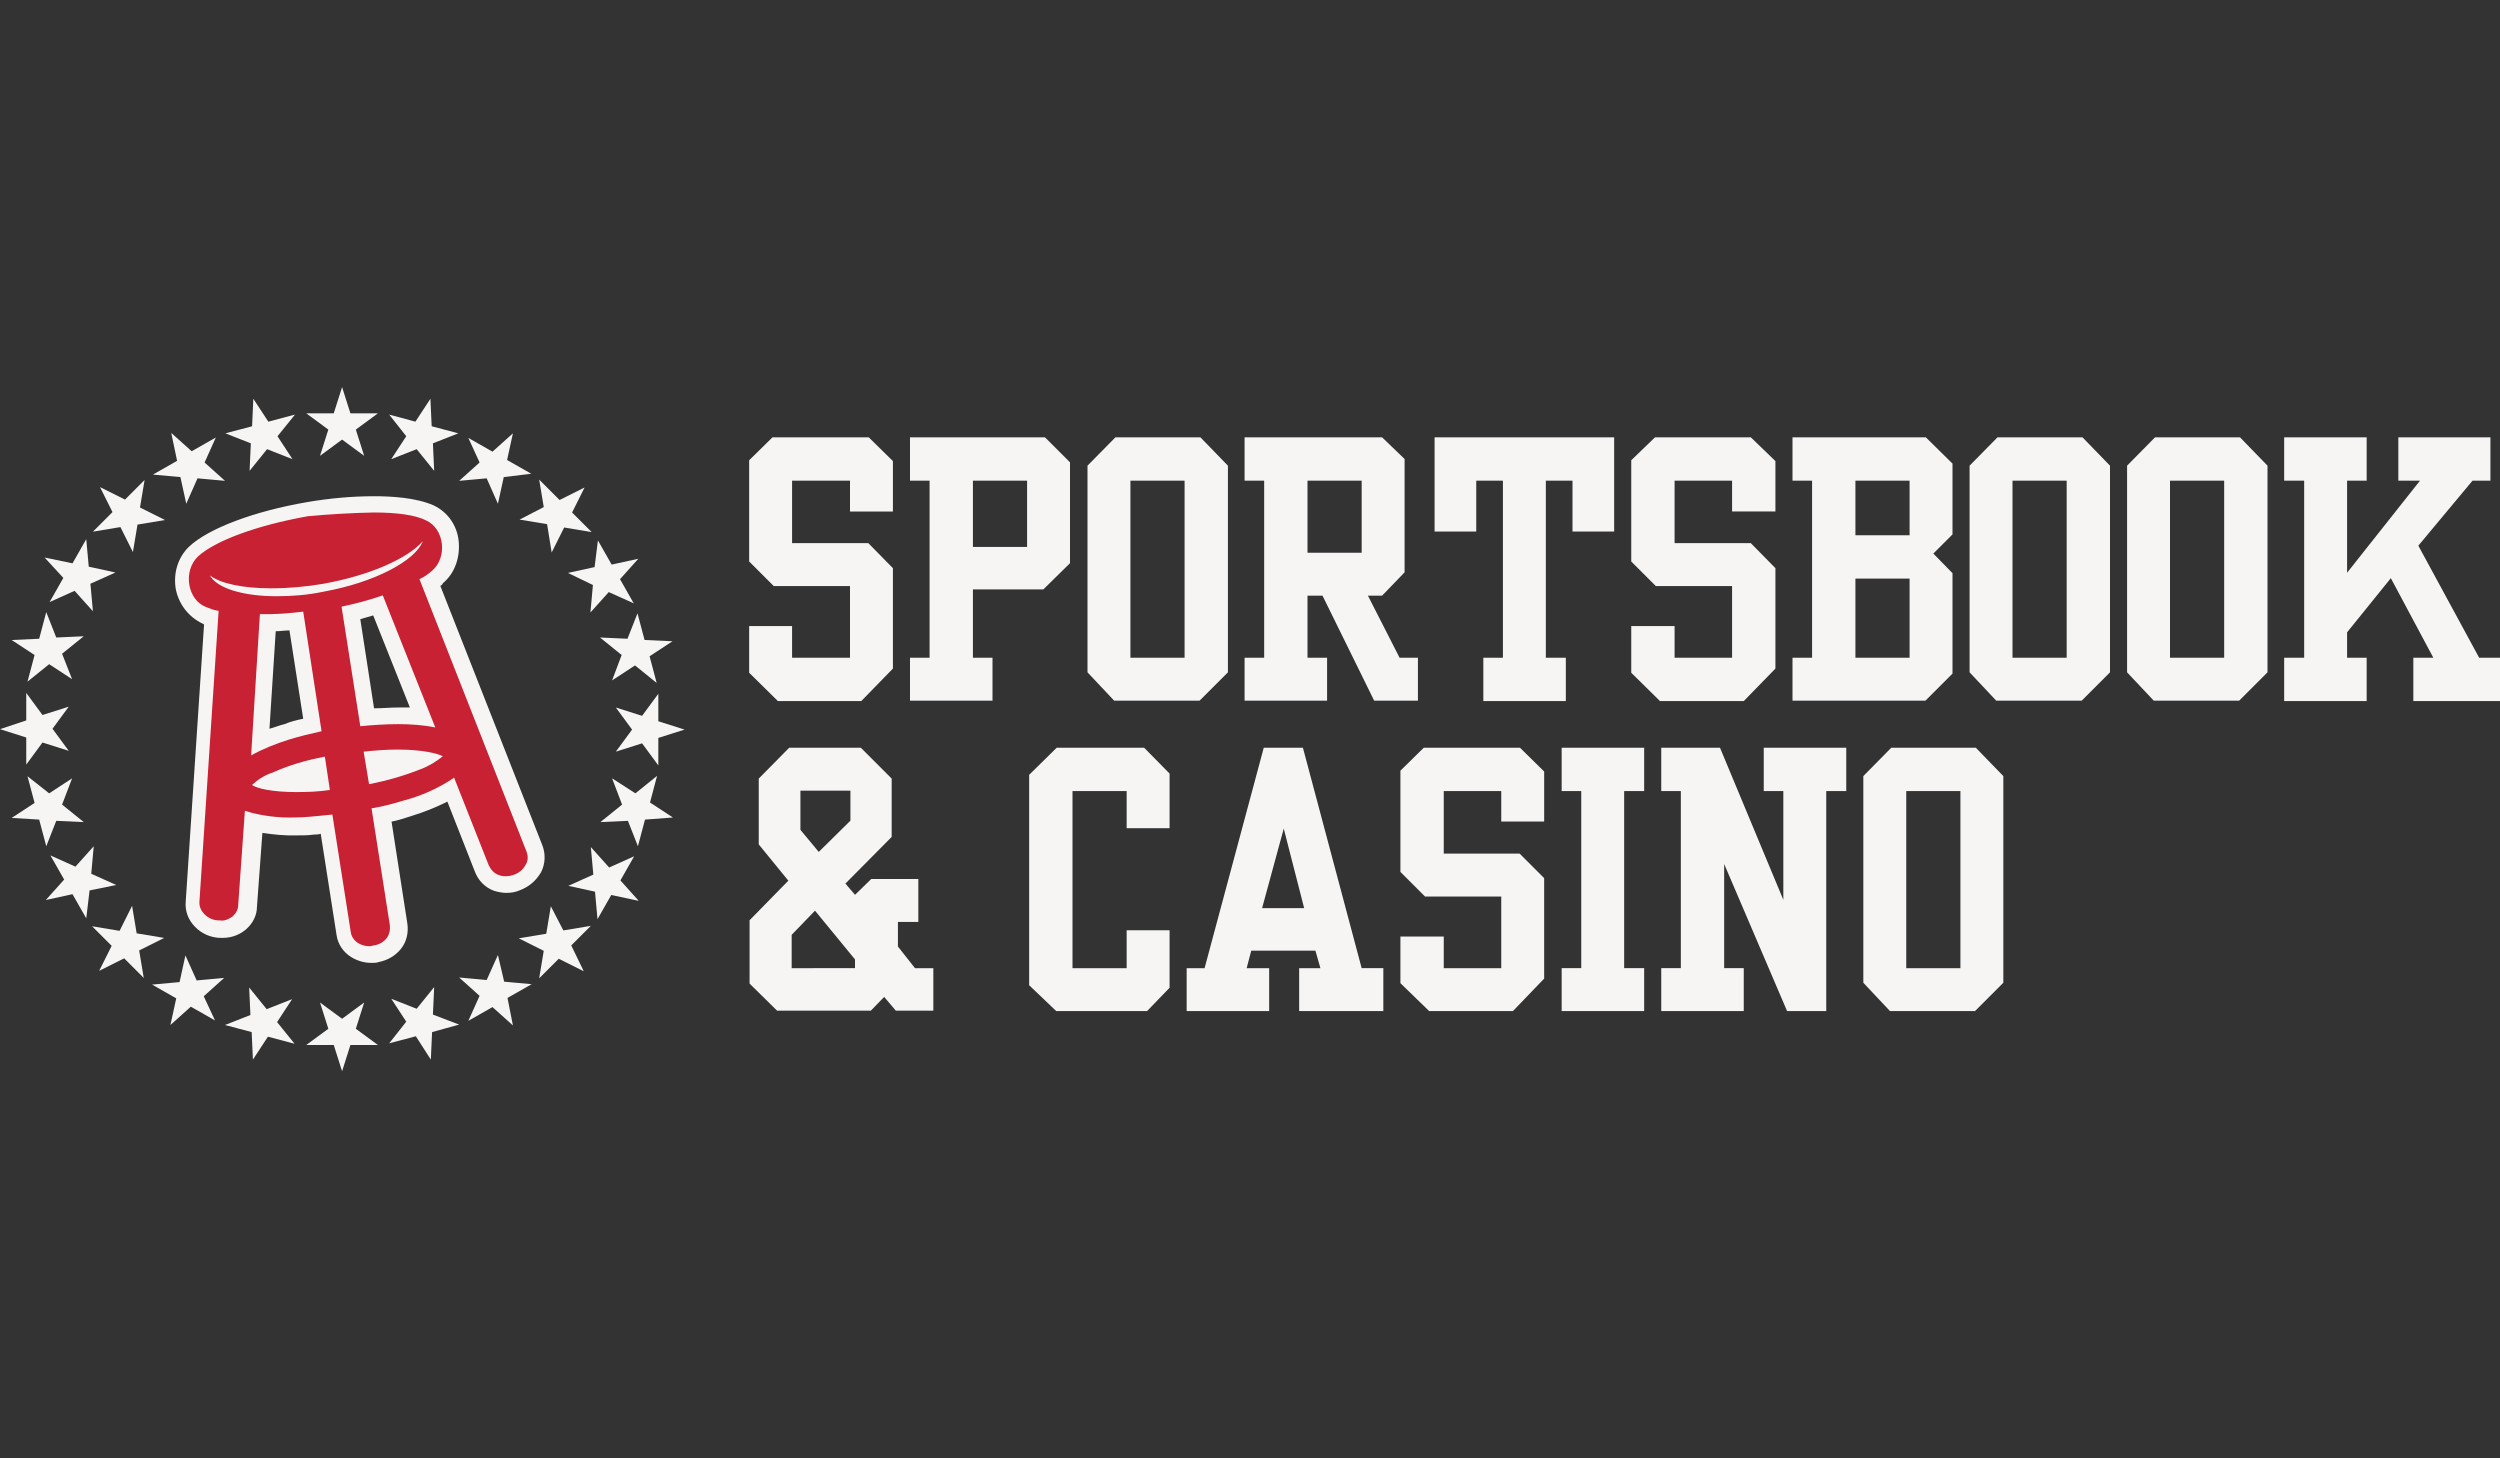 <svg xmlns="http://www.w3.org/2000/svg" viewBox="0 0 600 350"><rect x="0" y="0" width="600" height="350" fill="#333333" stroke="none"/><path fill="#f6f5f4" d="m161.4 153.9-5.5 3.6 1.7 6.4-5.2-4.2-5.5 3.6 2.3-6.1-5.2-4.2 6.6.3 2.4-6.1 1.7 6.4zm-17.9-24.2 3.3 5.8 6.4-1.4-4.4 4.9 3.3 5.8-6-2.7-4.4 4.9.6-6.6-6-2.9 6.4-1.4zm-9.2-9.7 6-3-3 6 4.7 4.7-6.6-1.1-3 6-1.1-6.8-6.6-1.1 5.8-3-1.1-6.6zm-21.9-14.9 5.8 3.3 4.9-4.4-1.4 6.4 5.8 3.3-6.6.8-1.4 6.4-2.7-6.1-6.6.6 4.9-4.4zm-12.7-3.9 3.6-5.5.3 6.6 6.4 1.7-6.1 2.4.3 6.6-4.2-5.2-6.1 2.4 3.6-5.5-4.1-5.2zm-19.6-2 2-6.3 2 6.3h6.6l-5.3 3.9 2 6.3-5.3-3.9-5.3 3.9 2-6.3-5.3-3.9zm-19.6 3.1.3-6.6 3.6 5.5 6.4-1.7-4.2 5.2 3.6 5.5-6.1-2.4-4.2 5.2.3-6.6-6.1-2.4zm-19.4 1.6 4.9 4.4 5.8-3.3-2.7 6 4.9 4.4-6.6-.6-2.7 6.1-1.4-6.4-6.6-.6 5.8-3.3zm-17.1 13 6 3 4.7-4.7-1.1 6.6 6 3-6.6 1.1-1.1 6.6-3-6-6.6 1.1 4.7-4.7zm-6.6 18.3 3.3-5.8.6 6.6 6.4 1.4-6 2.7.6 6.6-4.4-4.9-6 2.7 3.3-5.8-4.5-4.9zm-8 18.1 1.7-6.4 2.4 6.1 6.6-.3-5.2 4.2 2.4 6.1-5.5-3.6-5.2 4.2 1.7-6.4-5.5-3.6zm-3.1 19.6v-6.6l3.9 5.3 6.3-2-3.9 5.3 3.9 5.3-6.3-2-3.9 5.3V177L0 175zm-3.5 23.4 5.5-3.6-1.7-6.4 5.2 4.1 5.5-3.6-2.4 6.3 5.2 4.2-6.6-.3-2.4 6.1-1.7-6.4zm17.9 24.1-3.3-5.8L11 216l4.4-4.9-3.3-5.8 6 2.7 4.4-4.9-.6 6.6 6 2.7-6.4 1.3zm9.1 9.6-6 3 3-6-4.7-4.7 6.6 1.1 3-6 1.1 6.6 6.6 1.1-6 3 1.1 6.6zm21.8 14.9-5.8-3.3-4.9 4.4 1.4-6.4-5.8-3.3 6.6-.6 1.4-6.4 2.7 6 6.6-.6-4.9 4.4zm12.7 3.9-3.6 5.5-.3-6.6L54 246l6.1-2.4-.3-6.6 4.2 5.2 6.1-2.4-3.6 5.5 4.2 5.2zm19.8 2-2 6.3-2-6.3h-6.6l5.3-3.9-2-6.3 5.3 3.9 5.3-3.9-2 6.3 5.3 3.9zm19.6-3.1-.3 6.6-3.6-5.6-6.4 1.7 4.1-5.2-3.6-5.5 6.1 2.4 4.2-5.2-.3 6.6 6.3 2.4zm19.4-1.6-4.9-4.4-5.8 3.3 2.7-6-4.9-4.4 6.6.6 2.7-6 1.5 6.4 6.6.6-5.8 3.3zm17-13-6-3-4.7 4.7 1.1-6.6-6-3 6.6-1.1 1.1-6.6 3 5.8 6.6-1.1-4.7 4.7zm6.6-18.3-3.3 5.8-.6-6.6-6.4-1.4 6-2.7-.6-6.6 4.4 4.9 6-2.7-3.3 5.8 4.4 4.9zm8.1-18.1-1.7 6.4-2.4-6.1-6.6.3 5.2-4.2-2.4-6.3 5.6 3.6 5.2-4.2-1.7 6.4 5.5 3.6zm3.2-19.6v6.6l-3.9-5.3-6.3 2 3.9-5.3-3.9-5.3 6.3 2 3.9-5.3v6.6l6.3 2z"/><path fill="#c72133" fill-rule="evenodd" d="M89.07 229.197c-1.3 0-2.7-.3-3.8-1.1-1.4-.9-2.4-2.4-2.7-4.1l-4.1-26.2c-1.1.2-2.4.2-3.5.3-1.3.1-2.6.2-3.9.2-3.4 0-6.7-.3-10-.9l-1.4 19.9c-.1 1.7-.9 3.2-2.2 4.2-1.3.9-2.8 1.4-4.4 1.4h-.3c-1.8 0-3.5-.6-4.7-1.9-1.2-1.2-1.9-2.9-1.9-4.7l4.6-67.9c-.6-.1-1.2-.3-1.7-.6-2.8-1.2-4.7-3.8-5.2-6.7-.6-3.1.4-6.4 2.7-8.6 4.6-4.2 15.1-8 27.5-10.2 5.2-.9 10.4-1.4 15.7-1.4 4.1 0 9.6.3 13.3 2 2.8 1.3 4.6 4 4.9 7.1.5 3.1-.6 6.3-3 8.5l-1.9 1.4 25.3 63.8c.7 1.5.6 3.2-.2 4.7-.9 1.6-2.4 2.8-4.1 3.4-.8.3-1.7.5-2.5.5s-1.6-.2-2.4-.5c-1.6-.6-2.8-1.9-3.3-3.5l-7.4-18.8c-3.3 1.9-6.8 3.3-10.5 4.4-2 .6-4.1 1.2-6.1 1.6l4.1 26.2c.3 1.6-.1 3.3-1.1 4.6-1.1 1.3-2.6 2.2-4.2 2.5-.4.3-1 .4-1.6.4zm-23.8-41.4c2 .3 4 .4 6 .3h.2c1.7 0 3.6-.2 5.6-.3l-.6-3.8c-3.5.8-6.9 1.9-10.2 3.3zm25.1-1.9c3.4-.7 6.7-1.8 9.9-3.1.5-.1.9-.3 1.3-.6-2-.3-4-.4-6-.3-1.9 0-3.8.2-5.8.3zm-27.9-7.8c2-.9 4.1-1.7 6.3-2.4 2.1-.6 4.2-1.2 6.3-1.6l-3.9-24.9c-2.4.3-4.6.3-6.7.5zm25.7-6c2.4-.3 4.9-.4 7.4-.3 1.9 0 3.9.2 5.8.3l-10.5-26.8c-2.2.7-4.4 1.3-6.6 1.7z" clip-rule="evenodd"/><path fill="#f6f5f4" d="M89.77 122.997c5.5 0 9.9.6 12.5 1.9 4.4 2 5.2 8.9 1.4 12.1-.9.8-1.9 1.5-3 2l25.7 65.4c.4 1 .4 2.2-.2 3.1-.6 1.2-1.7 2.1-3 2.5-.6.2-1.2.3-1.9.3-.5 0-1.1-.1-1.6-.3-1.1-.4-1.9-1.3-2.4-2.4l-8.3-21-.2.2c-3.6 2.4-7.6 4.2-11.8 5.3-2.6.8-5.2 1.5-7.8 1.9l4.4 28.1c.1 1.1-.1 2.2-.8 3.1s-1.8 1.5-3 1.7c-.3 0-.6.2-1.1.2-1 0-2-.3-2.8-.8-.9-.6-1.6-1.6-1.7-2.7l-4.4-28.1-5.2.5c-1.3.1-2.6.2-3.9.2-4 .1-8.1-.4-11.9-1.6l-1.6 22.6c0 1.1-.6 2.1-1.4 2.8-.9.6-1.9 1.1-3 .9h-.2c-1.4 0-2.7-.6-3.6-1.6-.8-.8-1.2-1.9-1.1-3l4.6-69.7c-1-.1-2-.5-3-.9-4.5-1.7-5.6-8.6-2-12.1 4.1-3.8 14.1-7.5 26.4-9.7 5.4-.5 10.6-.8 15.9-.9m-24.7 18.2c-6.6 0-12.1-1.1-14.7-3.1 1.7 3.1 8 5 16 5 3.8 0 7.6-.3 11.3-1.1 12.2-2.2 22-7.4 23.8-12.1-3.7 4.2-12.8 8.2-23.8 10.2-4.1.7-8.3 1.1-12.6 1.1m21.4 33.1c3-.3 6.1-.5 9.1-.5s6 .2 8.9.8l-12.6-31.7c-3.2 1.1-6.5 2-9.9 2.7zm-26.2 7c2.9-1.6 5.9-2.8 9.1-3.8 2.5-.8 5.2-1.4 7.8-2l-4.4-28.7c-3.4.4-6.9.7-10.4.6zm28.3 6.9c4.2-.8 8.4-2 12.4-3.6 1.9-.7 3.7-1.8 5.3-3.1-1.1-.6-4.7-1.6-10.8-1.6-2.7 0-5.4.2-8.2.5zm-17.4 1.9c2.7 0 5.3-.1 8-.5l-1.2-8c-4.3.8-8.5 2-12.5 3.8-1.9.6-3.6 1.7-5 3 1.2.8 4.6 1.7 10.7 1.7m18.6-71c-5.4 0-10.7.5-16 1.4-12.8 2.2-23.7 6.3-28.4 10.7-2.7 2.6-3.8 6.4-3.2 10.1.7 3.7 3.1 6.8 6.5 8.4.2 0 .2.2.3.2l-4.4 66.5c-.2 2.2.6 4.4 2.2 6 1.6 1.7 3.9 2.7 6.3 2.7h.3c2 0 3.9-.6 5.5-1.9 1.7-1.4 2.8-3.4 2.8-5.6l1.3-17.7c2.7.4 5.5.7 8.3.6 1.4 0 2.7 0 4.1-.2.5 0 1.1 0 1.6-.2l3.8 24.3c.3 2.2 1.6 4.1 3.5 5.3 1.5.9 3.1 1.4 4.9 1.4.6 0 1.2 0 1.7-.2 2.1-.4 4-1.5 5.3-3.1 1.4-1.7 1.9-3.9 1.6-6.1l-3.8-24.5c1.6-.3 3-.8 4.6-1.3 3-.9 6-2.1 8.8-3.5l6.6 16.8c.8 2.1 2.4 3.8 4.6 4.6 1 .3 2 .5 3 .5 1.1 0 2.2-.2 3.1-.6 2.2-.8 4-2.3 5.2-4.4 1-2 1.1-4.3.3-6.4l-24.5-62.3c.3-.1.5-.3.6-.6 3-2.5 4.2-6.4 3.8-10.2-.4-3.7-2.6-6.9-6-8.5-4.3-1.9-10.3-2.2-14.3-2.2zm-3.3 29.5c1.1-.3 2-.6 3.1-.9l8.8 22.1h-2.8c-1.9 0-3.8.2-5.8.2zm-20.3 2.9c1.1 0 2.2-.2 3.3-.2l3.3 21.2c-1.5.3-3.1.7-4.5 1.3-1.3.3-2.4.8-3.6 1.1z"/><path fill="#f6f5f4" fill-rule="evenodd" d="m185.4 104.96-5.6 5.5v24.3l5.9 5.9H204v17.2h-13.9v-7.6h-10.3v11.2l6.9 6.8h20l7.6-7.8v-24.1l-5.9-6h-18.3v-15H204v7.4h10.3v-12.1l-5.8-5.7zm33 0v10.4h4.7v42.5h-4.7v10.3h19.8v-10.3h-4.7v-16.4h16.9l6.4-6.3v-24.2l-6-6zm15.1 26.3h13v-15.9h-13zm34.2-26.3-6.7 6.8v49.6l6.4 6.8h20.5l6.8-6.8v-49.6l-6.6-6.8zm3.6 52.9h13v-42.5h-13zm27.4-52.9v10.4h4.7v42.5h-4.7v10.3h19.8v-10.3h-4.7v-14.9h3.6l12.4 25.2h10.5v-10.3h-4.4l-7.6-14.9h3.4l5.4-5.6v-27.2l-5.4-5.2zm15.1 27.7h13v-17.3h-13zm30.5-27.7v22.6h10v-12.2h6.4v42.5H356v10.4h19.8v-10.4H371v-42.5h6.4v12.2h10v-22.6zm52.9 0-5.7 5.5v24.3l5.9 5.9h18.3v17.2h-13.8v-7.6h-10.4v11.2l6.9 6.8h20.1l7.6-7.8v-24.1l-5.9-6h-18.3v-15h13.8v7.4h10.4v-12.1l-5.9-5.7zm33 0v10.4h4.7v42.5h-4.7v10.3h31.9l6.5-6.5v-24.1l-4.6-4.7 4.6-4.6v-17l-6.4-6.3zm15.1 23.5h13v-13.1h-13zm0 29.4h13v-19h-13zm34.1-52.9-6.7 6.8v49.6l6.4 6.8h20.5l6.8-6.8v-49.6l-6.6-6.8zm3.6 52.9h13v-42.5h-13zm34.2-52.9-6.7 6.8v49.6l6.4 6.8h20.5l6.8-6.8v-49.6l-6.6-6.8zm3.6 52.9h13v-42.5h-13zm54.8-52.9v10.4h5.2l-17.5 22.1v-22.1h4.7v-10.4h-19.8v10.4h4.8v42.5h-4.8v10.4H568v-10.4h-4.7v-6.1l10.5-13 10.2 19.1h-4.8v10.4H600v-10.4h-5l-14.6-26.9 13-15.6h4.3v-10.4zm-386.2 74.5-7.3 7.4v15.8l7.1 8.7-9.3 9.5v15.2l6.6 6.5H209l3.2-3.3 2.8 3.3h9v-10.2h-4.4l-4.1-5.2v-5.9h4.9v-10.3h-11.3l-3.9 3.8-2.3-2.7 11.1-11.2v-14l-7.4-7.4zm2.7 19.7v-9.4h12v7.2l-7.6 7.5zm-2.1 25.2 5.6-5.8 9.6 11.7v2.1H190zm63.6-44.9-6.6 6.5v50.5l6.5 6.2h21.8l5.4-5.6v-13.8h-10.3v9.1h-13v-42.5h13v8.9h10.3v-13.1l-6.1-6.2zm49.7 0-14.2 52.9h-4.3v10.3h19.8v-10.3h-5.4l1.1-4.2h15.4l1.2 4.2h-5.1v10.3H332v-10.3h-5.2l-14.1-52.9zm4.8 19.4 4.9 19.1h-10.1zm33.6-19.4-5.6 5.5v24.3l5.9 5.9h18.3v17.2h-13.8v-7.6h-10.4v11.2l6.9 6.7h20.1l7.5-7.8v-24.1l-5.9-5.9h-18.2v-15h13.8v7.3h10.3v-12l-5.8-5.7zm33.1 0v10.4h4.7v42.5h-4.7v10.3h19.8v-10.3h-4.8v-42.5h4.8v-10.4zm48.5 0v10.4h4.7v26.1l-15.2-36.5h-14.1v10.4h4.7v42.5h-4.7v10.3h19.8v-10.3h-4.7v-25l15.1 35.3h9.4v-52.8h4.8v-10.4zm30.6 0-6.7 6.8v49.6l6.4 6.8H474l6.8-6.8v-49.6l-6.6-6.8zm3.6 52.9h13v-42.5h-13z" clip-rule="evenodd"/></svg>